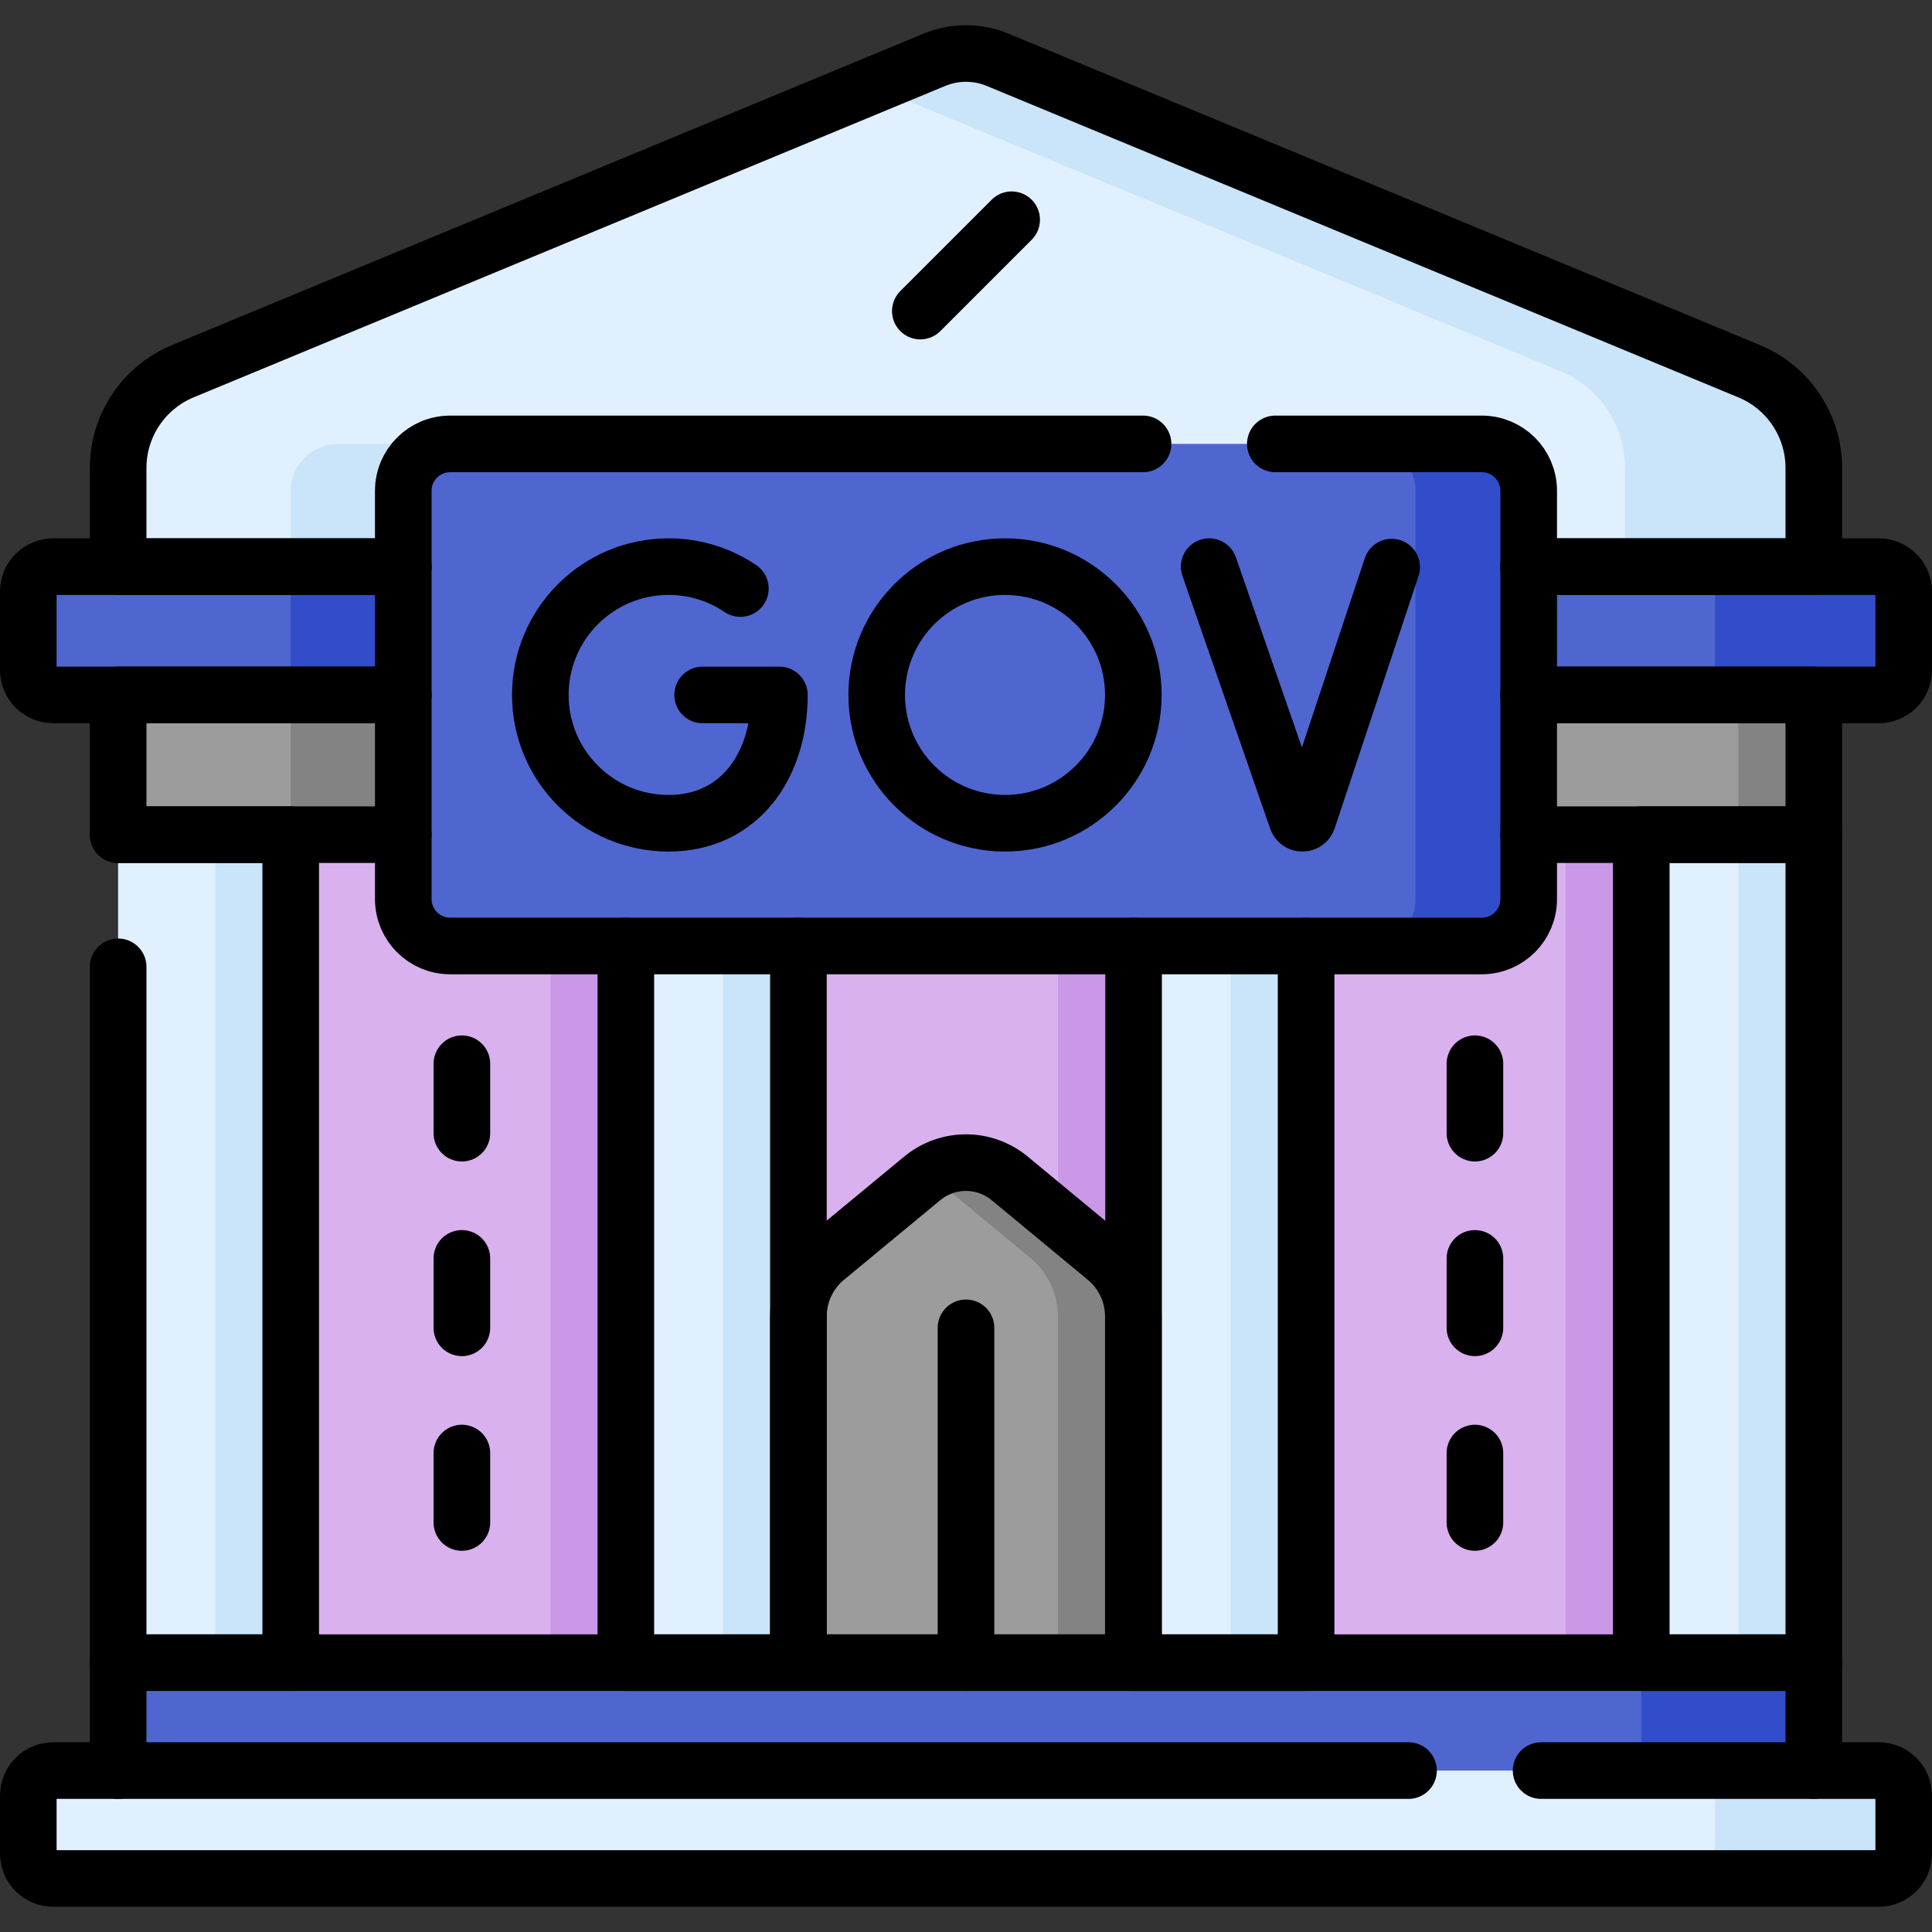 <svg xmlns="http://www.w3.org/2000/svg" xmlns:xlink="http://www.w3.org/1999/xlink" id="Capa_1" x="0px" y="0px" viewBox="0 0 512 512" style="enable-background:new 0 0 512 512;" xml:space="preserve" width="512" height="512"><rect x="0" y="0" width="512" height="512" fill="#333333" stroke="none"/><g>	<g>		<rect x="31.313" y="221.192" style="fill:#D9B1EE;" width="449.126" height="219.43"></rect>		<rect x="145.86" y="221.192" style="fill:#CB97E7;" width="45.728" height="219.43"></rect>		<rect x="280.407" y="221.192" style="fill:#CB97E7;" width="45.728" height="219.43"></rect>		<rect x="414.953" y="221.192" style="fill:#CB97E7;" width="45.728" height="219.43"></rect>		<rect x="31.31" y="184.166" style="fill:#9C9C9C;" width="449.37" height="37.03"></rect>		<rect x="460.68" y="184.17" style="fill:#838383;" width="20" height="37.03"></rect>		<rect x="77.04" y="184.166" style="fill:#838383;" width="300.42" height="37.03"></rect>		<rect x="31.313" y="221.192" style="fill:#E1F0FF;" width="45.728" height="219.43"></rect>		<rect x="57.04" y="221.19" style="fill:#CAE4F9;" width="20" height="219.43"></rect>		<rect x="165.86" y="221.192" style="fill:#E1F0FF;" width="45.728" height="219.43"></rect>		<rect x="191.59" y="221.19" style="fill:#CAE4F9;" width="20" height="219.43"></rect>		<rect x="300.407" y="221.192" style="fill:#E1F0FF;" width="45.728" height="219.43"></rect>		<rect x="326.13" y="221.19" style="fill:#CAE4F9;" width="20" height="219.43"></rect>		<rect x="434.953" y="221.192" style="fill:#E1F0FF;" width="45.728" height="219.43"></rect>		<rect x="460.68" y="221.19" style="fill:#CAE4F9;" width="20" height="219.43"></rect>		<path style="fill:#4F66D0;" d="M504.5,156.766v20.8c0,3.64-2.96,6.6-6.6,6.6H14.1c-3.64,0-6.6-2.96-6.6-6.6v-20.8&#10;&#9;&#9;&#9;c0-3.65,2.96-6.6,6.6-6.6h483.8C501.54,150.166,504.5,153.116,504.5,156.766z"></path>		<path style="fill:#314DC9;" d="M504.5,156.77v20.8c0,3.64-2.96,6.6-6.6,6.6h-50c3.64,0,6.6-2.96,6.6-6.6v-20.8&#10;&#9;&#9;&#9;c0-3.65-2.96-6.6-6.6-6.6h50C501.54,150.17,504.5,153.12,504.5,156.77z"></path>		<rect x="77.04" y="150.166" style="fill:#314DC9;" width="300.42" height="34"></rect>		<path style="fill:#E1F0FF;" d="M480.68,124.016v26.15H31.31v-26.15c0-11.23,6.76-21.34,17.13-25.64l199.18-82.53&#10;&#9;&#9;&#9;c5.36-2.22,11.39-2.22,16.75,0l199.18,82.53C473.92,102.676,480.68,112.786,480.68,124.016z"></path>		<path style="fill:#CAE4F9;" d="M480.68,124.02v26.15h-50v-26.15c0-11.23-6.76-21.34-17.13-25.64L231,22.74l16.62-6.89&#10;&#9;&#9;&#9;c5.36-2.22,11.39-2.22,16.75,0l199.18,82.53C473.92,102.68,480.68,112.79,480.68,124.02z"></path>		<path style="fill:#CAE4F9;" d="M377.46,130.076v20.09H77.04v-20.09c0-6.897,5.74-12.44,12.61-12.44h275.38&#10;&#9;&#9;&#9;C371.89,117.636,377.46,123.206,377.46,130.076z"></path>		<path style="fill:#4F66D0;" d="M392.687,250.695H119.308c-6.867,0-12.434-5.567-12.434-12.434V130.073&#10;&#9;&#9;&#9;c0-6.867,5.567-12.434,12.434-12.434h273.379c6.867,0,12.434,5.567,12.434,12.434v108.189&#10;&#9;&#9;&#9;C405.12,245.129,399.554,250.695,392.687,250.695z"></path>		<path style="fill:#314DC9;" d="M405.12,130.07v108.19c0,6.87-5.57,12.44-12.43,12.44h-30c6.86,0,12.43-5.57,12.43-12.44V130.07&#10;&#9;&#9;&#9;c0-6.86-5.57-12.43-12.43-12.43h30C399.55,117.64,405.12,123.21,405.12,130.07z"></path>		<polygon style="fill:#4F66D0;" points="31.313,440.621 480.681,440.621 480.681,469.22 252.096,486.309 31.313,469.22 &#9;&#9;"></polygon>		<polygon style="fill:#314DC9;" points="480.68,440.62 480.68,469.22 434.953,472.96 434.953,440.62 &#9;&#9;"></polygon>		<path style="fill:#E1F0FF;" d="M14.105,469.22h483.79c3.648,0,6.605,2.957,6.605,6.605v15.389c0,3.648-2.957,6.605-6.605,6.605&#10;&#9;&#9;&#9;H14.105c-3.648,0-6.605-2.957-6.605-6.605v-15.389C7.5,472.177,10.457,469.22,14.105,469.22z"></path>		<path style="fill:#CAE4F9;" d="M504.5,475.83v15.38c0,3.65-2.96,6.61-6.6,6.61h-50c3.64,0,6.6-2.96,6.6-6.61v-15.38&#10;&#9;&#9;&#9;c0-3.65-2.96-6.61-6.6-6.61h50C501.54,469.22,504.5,472.18,504.5,475.83z"></path>		<path style="fill:#9C9C9C;" d="M300.346,440.621h-88.758v-91.738c0-6.001,2.678-11.689,7.303-15.512l25.513-21.09&#10;&#9;&#9;&#9;c6.729-5.562,16.461-5.559,23.185,0.009l25.465,21.082c4.618,3.823,7.292,9.507,7.292,15.503V440.621z"></path>		<path style="fill:#838383;" d="M300.35,348.87v91.75h-20v-91.75c0-5.99-2.68-11.67-7.3-15.5l-25.46-21.08&#10;&#9;&#9;&#9;c-0.52-0.43-1.05-0.83-1.61-1.18c6.61-4.36,15.39-3.97,21.61,1.18l25.46,21.08C297.67,337.2,300.35,342.88,300.35,348.87z"></path>	</g>	<g>		<g>			<g>				<path style="fill:none;stroke:#000000;stroke-width:15;stroke-linecap:round;stroke-linejoin:round;stroke-miterlimit:10;" d="&#10;&#9;&#9;&#9;&#9;&#9;M196.206,155.971c-5.427-3.666-11.97-5.807-19.012-5.807c-18.78,0-34.004,15.224-34.004,34.004s15.224,34.004,34.004,34.004&#10;&#9;&#9;&#9;&#9;&#9;s29.354-15.224,29.354-34.004h-20.344"></path>			</g>			<g>				<path style="fill:none;stroke:#000000;stroke-width:15;stroke-linecap:round;stroke-linejoin:round;stroke-miterlimit:10;" d="&#10;&#9;&#9;&#9;&#9;&#9;M320.447,150.163l23.252,66.987c0.487,1.371,2.431,1.358,2.9-0.02l22.206-66.843"></path>			</g>							<circle style="fill:none;stroke:#000000;stroke-width:15;stroke-linecap:round;stroke-linejoin:round;stroke-miterlimit:10;" cx="266.342" cy="184.167" r="34.004"></circle>		</g>		<path style="fill:none;stroke:#000000;stroke-width:15;stroke-linecap:round;stroke-linejoin:round;stroke-miterlimit:10;" d="&#10;&#9;&#9;&#9;M337.974,117.639h54.713c6.867,0,12.434,5.567,12.434,12.434v108.189c0,6.867-5.567,12.434-12.434,12.434H119.308&#10;&#9;&#9;&#9;c-6.867,0-12.434-5.567-12.434-12.434V130.073c0-6.867,5.567-12.434,12.434-12.434H302.92"></path>					<polyline style="fill:none;stroke:#000000;stroke-width:15;stroke-linecap:round;stroke-linejoin:round;stroke-miterlimit:10;" points="&#10;&#9;&#9;&#9;106.87,221.196 31.31,221.196 31.31,184.166 106.87,184.166 &#9;&#9;"></polyline>					<polyline style="fill:none;stroke:#000000;stroke-width:15;stroke-linecap:round;stroke-linejoin:round;stroke-miterlimit:10;" points="&#10;&#9;&#9;&#9;405.12,184.166 480.68,184.166 480.68,221.196 405.12,221.196 &#9;&#9;"></polyline>					<polyline style="fill:none;stroke:#000000;stroke-width:15;stroke-linecap:round;stroke-linejoin:round;stroke-miterlimit:10;" points="&#10;&#9;&#9;&#9;31.313,256.219 31.313,440.621 77.041,440.621 77.041,221.192 31.313,221.192 &#9;&#9;"></polyline>					<polyline style="fill:none;stroke:#000000;stroke-width:15;stroke-linecap:round;stroke-linejoin:round;stroke-miterlimit:10;" points="&#10;&#9;&#9;&#9;211.59,250.696 211.59,440.626 165.86,440.626 165.86,250.696 &#9;&#9;"></polyline>					<polyline style="fill:none;stroke:#000000;stroke-width:15;stroke-linecap:round;stroke-linejoin:round;stroke-miterlimit:10;" points="&#10;&#9;&#9;&#9;346.13,250.696 346.13,440.626 300.41,440.626 300.41,250.696 &#9;&#9;"></polyline>					<rect x="434.953" y="221.192" style="fill:none;stroke:#000000;stroke-width:15;stroke-linecap:round;stroke-linejoin:round;stroke-miterlimit:10;" width="45.728" height="219.43"></rect>		<path style="fill:none;stroke:#000000;stroke-width:15;stroke-linecap:round;stroke-linejoin:round;stroke-miterlimit:10;" d="&#10;&#9;&#9;&#9;M405.12,184.166h75.56h17.22c3.64,0,6.6-2.96,6.6-6.6v-20.8c0-3.65-2.96-6.6-6.6-6.6h-17.22h-75.56"></path>		<path style="fill:none;stroke:#000000;stroke-width:15;stroke-linecap:round;stroke-linejoin:round;stroke-miterlimit:10;" d="&#10;&#9;&#9;&#9;M106.87,150.166H31.31H14.1c-3.64,0-6.6,2.95-6.6,6.6v20.8c0,3.64,2.96,6.6,6.6,6.6h17.21h75.56"></path>		<path style="fill:none;stroke:#000000;stroke-width:15;stroke-linecap:round;stroke-linejoin:round;stroke-miterlimit:10;" d="&#10;&#9;&#9;&#9;M106.87,150.166H31.31v-26.15c0-11.23,6.76-21.34,17.13-25.64l199.18-82.53c5.36-2.22,11.39-2.22,16.75,0l199.18,82.53&#10;&#9;&#9;&#9;c10.37,4.3,17.13,14.41,17.13,25.64v26.15h-75.56"></path>					<line style="fill:none;stroke:#000000;stroke-width:15;stroke-linecap:round;stroke-linejoin:round;stroke-miterlimit:10;" x1="268.1" y1="58.235" x2="243.894" y2="82.441"></line>					<polyline style="fill:none;stroke:#000000;stroke-width:15;stroke-linecap:round;stroke-linejoin:round;stroke-miterlimit:10;" points="&#10;&#9;&#9;&#9;31.313,469.22 31.313,440.621 480.681,440.621 480.681,469.22 &#9;&#9;"></polyline>		<path style="fill:none;stroke:#000000;stroke-width:15;stroke-linecap:round;stroke-linejoin:round;stroke-miterlimit:10;" d="&#10;&#9;&#9;&#9;M408.407,469.22h89.488c3.648,0,6.605,2.957,6.605,6.605v15.389c0,3.648-2.957,6.605-6.605,6.605H14.105&#10;&#9;&#9;&#9;c-3.648,0-6.605-2.957-6.605-6.605v-15.389c0-3.648,2.957-6.605,6.605-6.605h359.166"></path>		<path style="fill:none;stroke:#000000;stroke-width:15;stroke-linecap:round;stroke-linejoin:round;stroke-miterlimit:10;" d="&#10;&#9;&#9;&#9;M300.346,440.621h-88.758v-91.738c0-6.001,2.678-11.689,7.303-15.512l25.513-21.09c6.729-5.562,16.461-5.559,23.185,0.009&#10;&#9;&#9;&#9;l25.465,21.082c4.618,3.823,7.292,9.507,7.292,15.503V440.621z"></path>		<g>							<line style="fill:none;stroke:#000000;stroke-width:15;stroke-linecap:round;stroke-linejoin:round;stroke-miterlimit:10;" x1="390.871" y1="281.901" x2="390.871" y2="300.303"></line>							<line style="fill:none;stroke:#000000;stroke-width:15;stroke-linecap:round;stroke-linejoin:round;stroke-miterlimit:10;" x1="390.871" y1="333.486" x2="390.871" y2="351.888"></line>							<line style="fill:none;stroke:#000000;stroke-width:15;stroke-linecap:round;stroke-linejoin:round;stroke-miterlimit:10;" x1="390.871" y1="385.071" x2="390.871" y2="403.473"></line>		</g>		<g>							<line style="fill:none;stroke:#000000;stroke-width:15;stroke-linecap:round;stroke-linejoin:round;stroke-miterlimit:10;" x1="122.403" y1="281.901" x2="122.403" y2="300.303"></line>							<line style="fill:none;stroke:#000000;stroke-width:15;stroke-linecap:round;stroke-linejoin:round;stroke-miterlimit:10;" x1="122.403" y1="333.486" x2="122.403" y2="351.888"></line>							<line style="fill:none;stroke:#000000;stroke-width:15;stroke-linecap:round;stroke-linejoin:round;stroke-miterlimit:10;" x1="122.403" y1="385.071" x2="122.403" y2="403.473"></line>		</g>					<line style="fill:none;stroke:#000000;stroke-width:15;stroke-linecap:round;stroke-linejoin:round;stroke-miterlimit:10;" x1="256" y1="351.888" x2="256" y2="440.621"></line>	</g></g></svg>